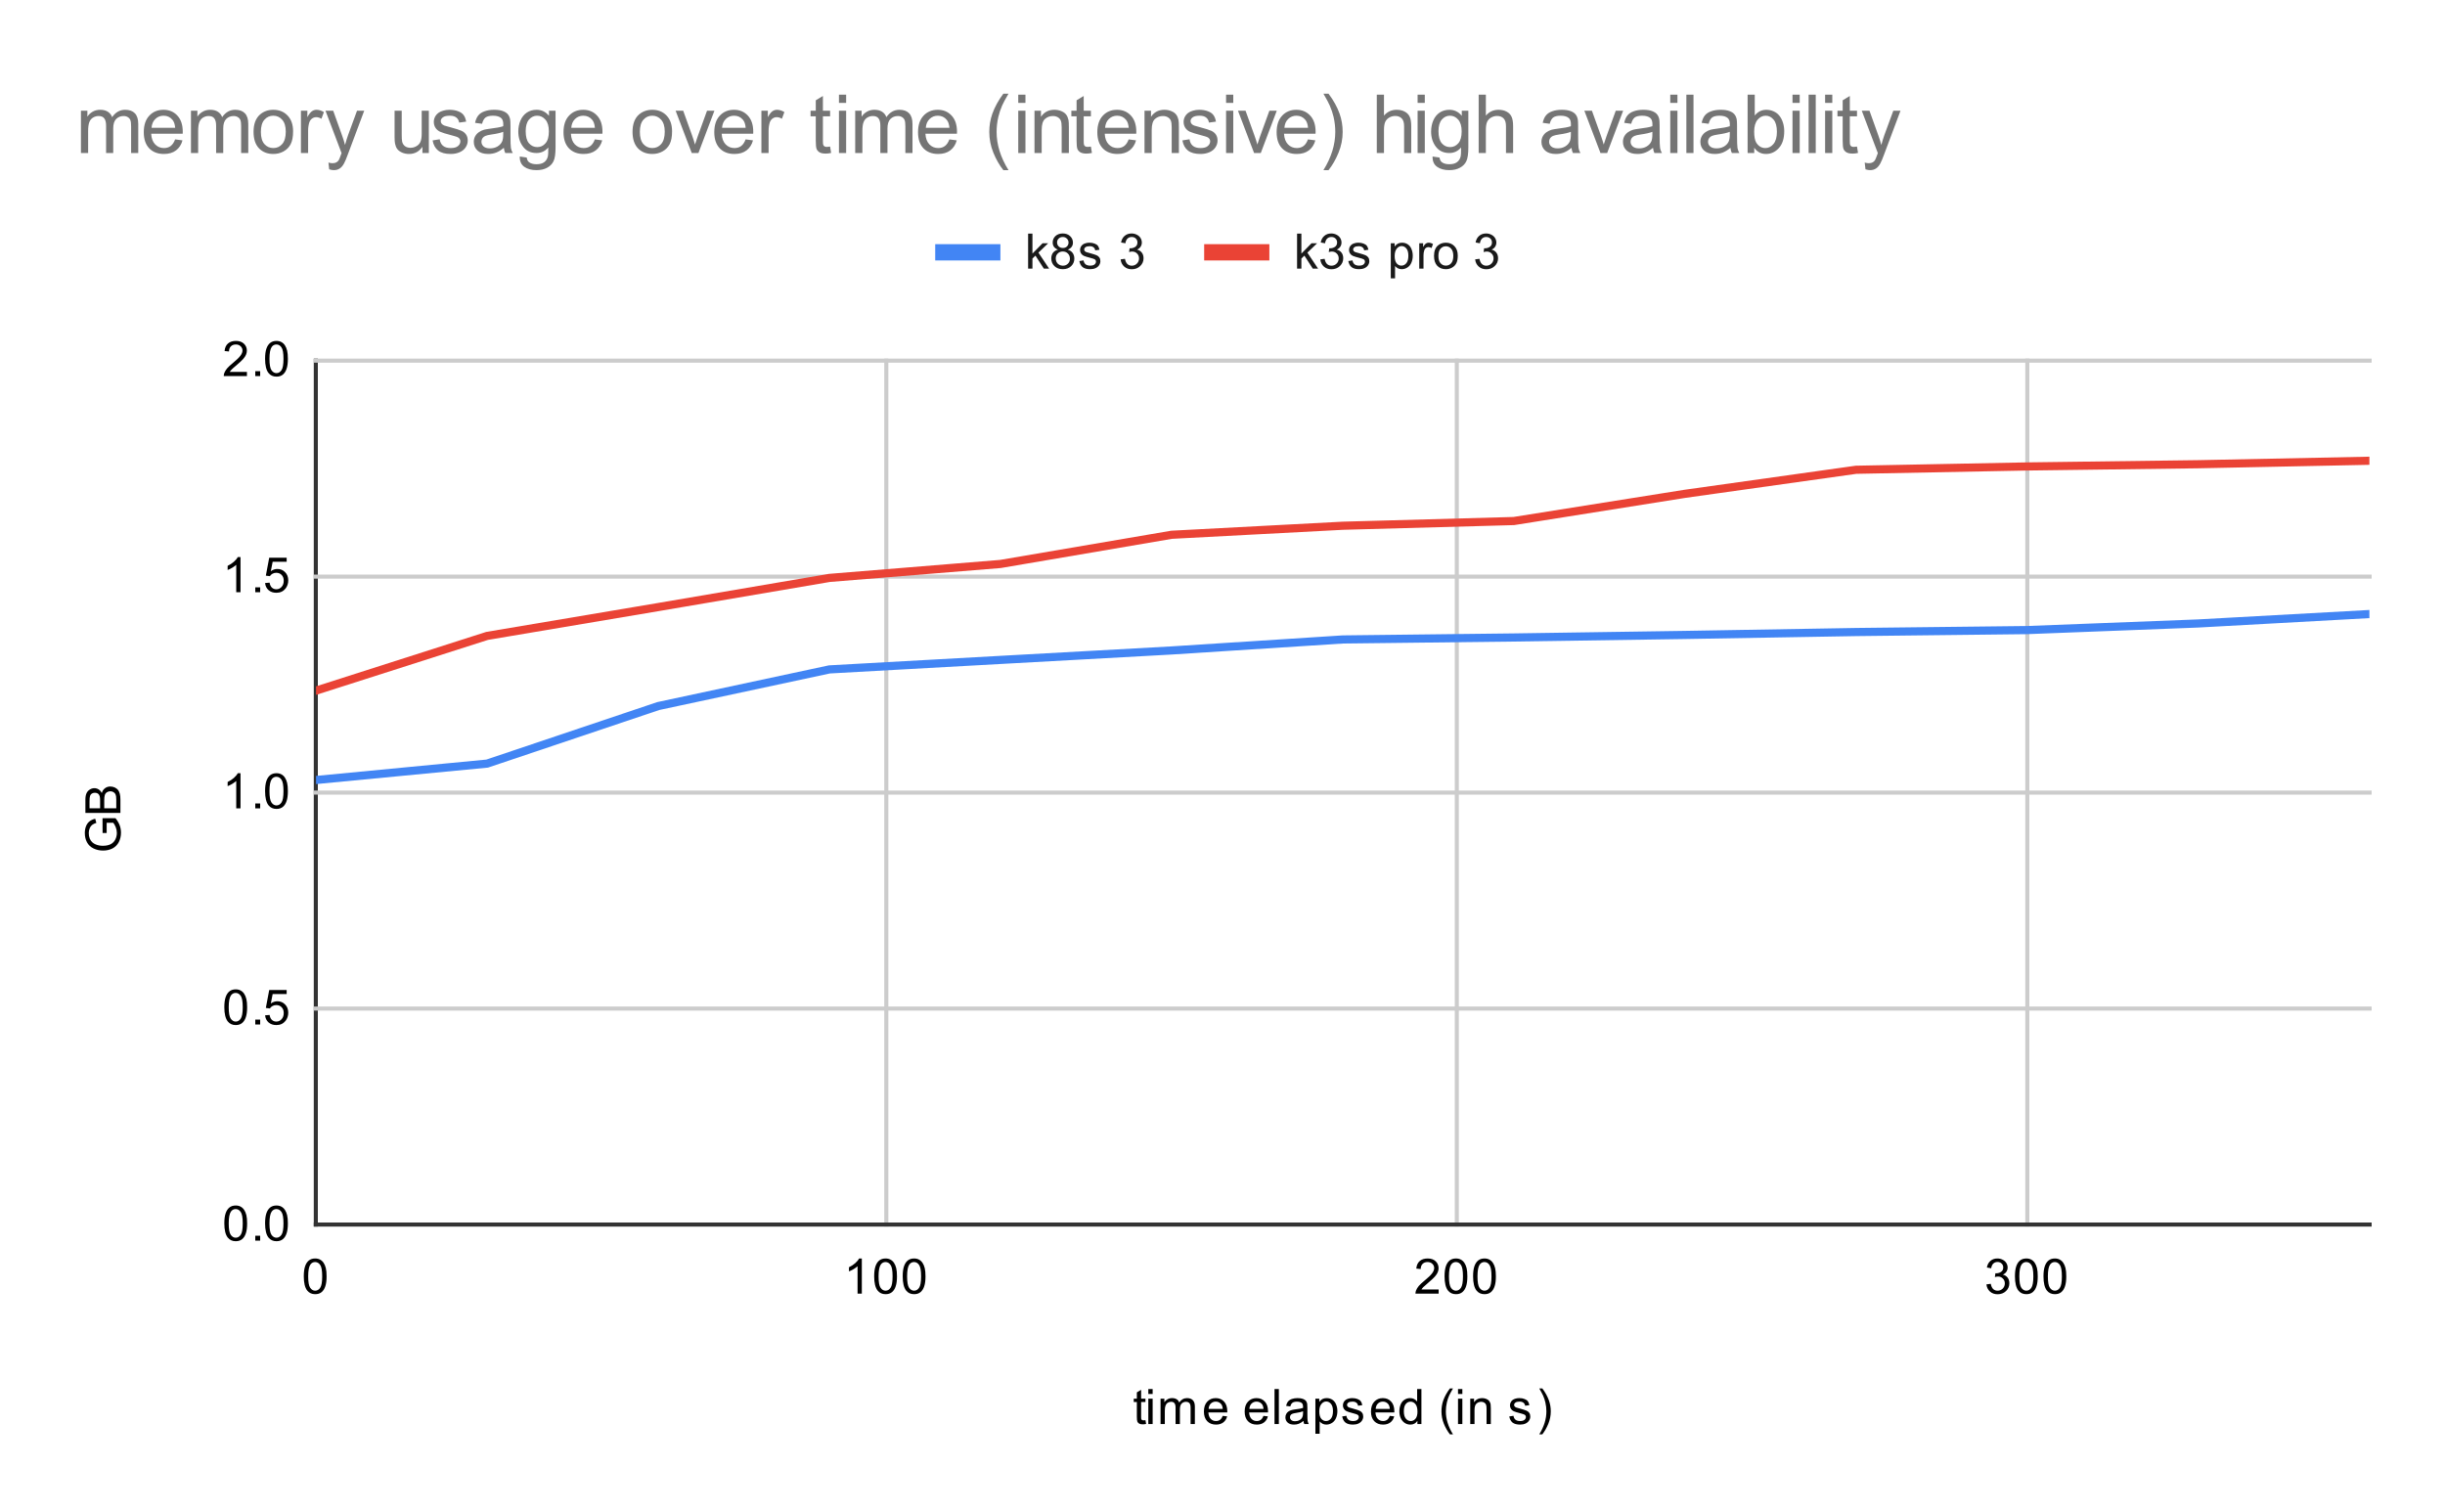 <svg version="1.1" viewBox="0.0 0.0 600.0 371.0" fill="none" stroke="none" stroke-linecap="square" stroke-miterlimit="10" width="600" height="371" xmlns:xlink="http://www.w3.org/1999/xlink" xmlns="http://www.w3.org/2000/svg"><path fill="#ffffff" d="M0 0L600.0 0L600.0 371.0L0 371.0L0 0Z" fill-rule="nonzero"/><path stroke="#333333" stroke-width="1.0" stroke-linecap="butt" d="M77.5 88.5L77.5 300.5" fill-rule="nonzero"/><path stroke="#cccccc" stroke-width="1.0" stroke-linecap="butt" d="M217.5 88.5L217.5 300.5" fill-rule="nonzero"/><path stroke="#cccccc" stroke-width="1.0" stroke-linecap="butt" d="M357.5 88.5L357.5 300.5" fill-rule="nonzero"/><path stroke="#cccccc" stroke-width="1.0" stroke-linecap="butt" d="M497.5 88.5L497.5 300.5" fill-rule="nonzero"/><path stroke="#333333" stroke-width="1.0" stroke-linecap="butt" d="M77.5 300.5L581.5 300.5" fill-rule="nonzero"/><path stroke="#cccccc" stroke-width="1.0" stroke-linecap="butt" d="M77.5 247.5L581.5 247.5" fill-rule="nonzero"/><path stroke="#cccccc" stroke-width="1.0" stroke-linecap="butt" d="M77.5 194.5L581.5 194.5" fill-rule="nonzero"/><path stroke="#cccccc" stroke-width="1.0" stroke-linecap="butt" d="M77.5 141.5L581.5 141.5" fill-rule="nonzero"/><path stroke="#cccccc" stroke-width="1.0" stroke-linecap="butt" d="M77.5 88.5L581.5 88.5" fill-rule="nonzero"/><clipPath id="id_0"><path d="M77.55 88.283L581.45 88.283L581.45 300.45L77.55 300.45L77.55 88.283Z" clip-rule="nonzero"/></clipPath><path stroke="#4285f4" stroke-width="2.0" stroke-linecap="butt" clip-path="url(#id_0)" d="M77.55 191.41L119.542 187.385L161.533 173.265L203.525 164.272L245.517 161.94L287.508 159.62L329.5 156.922L371.492 156.434L413.483 155.814L455.475 155.098L497.467 154.619L539.458 152.997L581.45 150.684" fill-rule="nonzero"/><path stroke="#ea4335" stroke-width="2.0" stroke-linecap="butt" clip-path="url(#id_0)" d="M77.55 169.479L119.542 156.047L161.533 148.972L203.525 141.819L245.517 138.395L287.508 131.232L329.5 129.016L371.492 127.859L413.483 121.182L455.475 115.28L497.467 114.466L539.458 113.919L581.45 113.064" fill-rule="nonzero"/><path fill="#000000" fill-opacity="0.0" clip-path="url(#id_0)" d="M80.55 191.41C80.55 193.066 79.207 194.41 77.55 194.41C75.893 194.41 74.55 193.066 74.55 191.41C74.55 189.753 75.893 188.41 77.55 188.41C79.207 188.41 80.55 189.753 80.55 191.41Z" fill-rule="nonzero"/><path fill="#000000" fill-opacity="0.0" clip-path="url(#id_0)" d="M122.542 187.385C122.542 189.042 121.199 190.385 119.542 190.385C117.885 190.385 116.542 189.042 116.542 187.385C116.542 185.728 117.885 184.385 119.542 184.385C121.199 184.385 122.542 185.728 122.542 187.385Z" fill-rule="nonzero"/><path fill="#000000" fill-opacity="0.0" clip-path="url(#id_0)" d="M164.533 173.265C164.533 174.922 163.19 176.265 161.533 176.265C159.876 176.265 158.533 174.922 158.533 173.265C158.533 171.608 159.876 170.265 161.533 170.265C163.19 170.265 164.533 171.608 164.533 173.265Z" fill-rule="nonzero"/><path fill="#000000" fill-opacity="0.0" clip-path="url(#id_0)" d="M206.525 164.272C206.525 165.929 205.182 167.272 203.525 167.272C201.868 167.272 200.525 165.929 200.525 164.272C200.525 162.615 201.868 161.272 203.525 161.272C205.182 161.272 206.525 162.615 206.525 164.272Z" fill-rule="nonzero"/><path fill="#000000" fill-opacity="0.0" clip-path="url(#id_0)" d="M248.517 161.94C248.517 163.597 247.174 164.94 245.517 164.94C243.86 164.94 242.517 163.597 242.517 161.94C242.517 160.283 243.86 158.94 245.517 158.94C247.174 158.94 248.517 160.283 248.517 161.94Z" fill-rule="nonzero"/><path fill="#000000" fill-opacity="0.0" clip-path="url(#id_0)" d="M290.508 159.62C290.508 161.277 289.165 162.62 287.508 162.62C285.851 162.62 284.508 161.277 284.508 159.62C284.508 157.963 285.851 156.62 287.508 156.62C289.165 156.62 290.508 157.963 290.508 159.62Z" fill-rule="nonzero"/><path fill="#000000" fill-opacity="0.0" clip-path="url(#id_0)" d="M332.5 156.922C332.5 158.579 331.157 159.922 329.5 159.922C327.843 159.922 326.5 158.579 326.5 156.922C326.5 155.265 327.843 153.922 329.5 153.922C331.157 153.922 332.5 155.265 332.5 156.922Z" fill-rule="nonzero"/><path fill="#000000" fill-opacity="0.0" clip-path="url(#id_0)" d="M374.492 156.434C374.492 158.091 373.149 159.434 371.492 159.434C369.835 159.434 368.492 158.091 368.492 156.434C368.492 154.778 369.835 153.434 371.492 153.434C373.149 153.434 374.492 154.778 374.492 156.434Z" fill-rule="nonzero"/><path fill="#000000" fill-opacity="0.0" clip-path="url(#id_0)" d="M416.483 155.814C416.483 157.471 415.14 158.814 413.483 158.814C411.826 158.814 410.483 157.471 410.483 155.814C410.483 154.157 411.826 152.814 413.483 152.814C415.14 152.814 416.483 154.157 416.483 155.814Z" fill-rule="nonzero"/><path fill="#000000" fill-opacity="0.0" clip-path="url(#id_0)" d="M458.475 155.098C458.475 156.755 457.132 158.098 455.475 158.098C453.818 158.098 452.475 156.755 452.475 155.098C452.475 153.441 453.818 152.098 455.475 152.098C457.132 152.098 458.475 153.441 458.475 155.098Z" fill-rule="nonzero"/><path fill="#000000" fill-opacity="0.0" clip-path="url(#id_0)" d="M500.467 154.619C500.467 156.275 499.124 157.619 497.467 157.619C495.81 157.619 494.467 156.275 494.467 154.619C494.467 152.962 495.81 151.619 497.467 151.619C499.124 151.619 500.467 152.962 500.467 154.619Z" fill-rule="nonzero"/><path fill="#000000" fill-opacity="0.0" clip-path="url(#id_0)" d="M542.458 152.997C542.458 154.654 541.115 155.997 539.458 155.997C537.801 155.997 536.458 154.654 536.458 152.997C536.458 151.341 537.801 149.997 539.458 149.997C541.115 149.997 542.458 151.341 542.458 152.997Z" fill-rule="nonzero"/><path fill="#000000" fill-opacity="0.0" clip-path="url(#id_0)" d="M584.45 150.684C584.45 152.34 583.107 153.684 581.45 153.684C579.793 153.684 578.45 152.34 578.45 150.684C578.45 149.027 579.793 147.684 581.45 147.684C583.107 147.684 584.45 149.027 584.45 150.684Z" fill-rule="nonzero"/><path fill="#000000" fill-opacity="0.0" clip-path="url(#id_0)" d="M80.55 169.479C80.55 171.136 79.207 172.479 77.55 172.479C75.893 172.479 74.55 171.136 74.55 169.479C74.55 167.822 75.893 166.479 77.55 166.479C79.207 166.479 80.55 167.822 80.55 169.479Z" fill-rule="nonzero"/><path fill="#000000" fill-opacity="0.0" clip-path="url(#id_0)" d="M122.542 156.047C122.542 157.704 121.199 159.047 119.542 159.047C117.885 159.047 116.542 157.704 116.542 156.047C116.542 154.39 117.885 153.047 119.542 153.047C121.199 153.047 122.542 154.39 122.542 156.047Z" fill-rule="nonzero"/><path fill="#000000" fill-opacity="0.0" clip-path="url(#id_0)" d="M164.533 148.972C164.533 150.629 163.19 151.972 161.533 151.972C159.876 151.972 158.533 150.629 158.533 148.972C158.533 147.315 159.876 145.972 161.533 145.972C163.19 145.972 164.533 147.315 164.533 148.972Z" fill-rule="nonzero"/><path fill="#000000" fill-opacity="0.0" clip-path="url(#id_0)" d="M206.525 141.819C206.525 143.476 205.182 144.819 203.525 144.819C201.868 144.819 200.525 143.476 200.525 141.819C200.525 140.162 201.868 138.819 203.525 138.819C205.182 138.819 206.525 140.162 206.525 141.819Z" fill-rule="nonzero"/><path fill="#000000" fill-opacity="0.0" clip-path="url(#id_0)" d="M248.517 138.395C248.517 140.051 247.174 141.395 245.517 141.395C243.86 141.395 242.517 140.051 242.517 138.395C242.517 136.738 243.86 135.395 245.517 135.395C247.174 135.395 248.517 136.738 248.517 138.395Z" fill-rule="nonzero"/><path fill="#000000" fill-opacity="0.0" clip-path="url(#id_0)" d="M290.508 131.232C290.508 132.889 289.165 134.232 287.508 134.232C285.851 134.232 284.508 132.889 284.508 131.232C284.508 129.576 285.851 128.232 287.508 128.232C289.165 128.232 290.508 129.576 290.508 131.232Z" fill-rule="nonzero"/><path fill="#000000" fill-opacity="0.0" clip-path="url(#id_0)" d="M332.5 129.016C332.5 130.673 331.157 132.016 329.5 132.016C327.843 132.016 326.5 130.673 326.5 129.016C326.5 127.36 327.843 126.016 329.5 126.016C331.157 126.016 332.5 127.36 332.5 129.016Z" fill-rule="nonzero"/><path fill="#000000" fill-opacity="0.0" clip-path="url(#id_0)" d="M374.492 127.859C374.492 129.516 373.149 130.859 371.492 130.859C369.835 130.859 368.492 129.516 368.492 127.859C368.492 126.202 369.835 124.859 371.492 124.859C373.149 124.859 374.492 126.202 374.492 127.859Z" fill-rule="nonzero"/><path fill="#000000" fill-opacity="0.0" clip-path="url(#id_0)" d="M416.483 121.182C416.483 122.838 415.14 124.182 413.483 124.182C411.826 124.182 410.483 122.838 410.483 121.182C410.483 119.525 411.826 118.182 413.483 118.182C415.14 118.182 416.483 119.525 416.483 121.182Z" fill-rule="nonzero"/><path fill="#000000" fill-opacity="0.0" clip-path="url(#id_0)" d="M458.475 115.28C458.475 116.937 457.132 118.28 455.475 118.28C453.818 118.28 452.475 116.937 452.475 115.28C452.475 113.624 453.818 112.28 455.475 112.28C457.132 112.28 458.475 113.624 458.475 115.28Z" fill-rule="nonzero"/><path fill="#000000" fill-opacity="0.0" clip-path="url(#id_0)" d="M500.467 114.466C500.467 116.123 499.124 117.466 497.467 117.466C495.81 117.466 494.467 116.123 494.467 114.466C494.467 112.809 495.81 111.466 497.467 111.466C499.124 111.466 500.467 112.809 500.467 114.466Z" fill-rule="nonzero"/><path fill="#000000" fill-opacity="0.0" clip-path="url(#id_0)" d="M542.458 113.919C542.458 115.576 541.115 116.919 539.458 116.919C537.801 116.919 536.458 115.576 536.458 113.919C536.458 112.262 537.801 110.919 539.458 110.919C541.115 110.919 542.458 112.262 542.458 113.919Z" fill-rule="nonzero"/><path fill="#000000" fill-opacity="0.0" clip-path="url(#id_0)" d="M584.45 113.064C584.45 114.72 583.107 116.064 581.45 116.064C579.793 116.064 578.45 114.72 578.45 113.064C578.45 111.407 579.793 110.064 581.45 110.064C583.107 110.064 584.45 111.407 584.45 113.064Z" fill-rule="nonzero"/><path fill="#000000" d="M281.094 348.512L281.25 349.434Q280.797 349.528 280.453 349.528Q279.875 349.528 279.562 349.356Q279.25 349.169 279.109 348.872Q278.984 348.575 278.984 347.622L278.984 344.044L278.219 344.044L278.219 343.231L278.984 343.231L278.984 341.684L280.031 341.059L280.031 343.231L281.094 343.231L281.094 344.044L280.031 344.044L280.031 347.684Q280.031 348.137 280.078 348.262Q280.141 348.387 280.266 348.466Q280.391 348.544 280.625 348.544Q280.812 348.544 281.094 348.512ZM281.797 342.075L281.797 340.856L282.859 340.856L282.859 342.075L281.797 342.075ZM281.797 349.45L281.797 343.231L282.859 343.231L282.859 349.45L281.797 349.45ZM284.797 349.45L284.797 343.231L285.734 343.231L285.734 344.106Q286.031 343.637 286.516 343.372Q287.0 343.091 287.625 343.091Q288.312 343.091 288.75 343.372Q289.203 343.653 289.375 344.169Q290.125 343.091 291.297 343.091Q292.234 343.091 292.719 343.606Q293.219 344.106 293.219 345.184L293.219 349.45L292.172 349.45L292.172 345.528Q292.172 344.903 292.062 344.622Q291.969 344.341 291.703 344.169Q291.438 343.997 291.062 343.997Q290.406 343.997 289.969 344.434Q289.547 344.872 289.547 345.841L289.547 349.45L288.484 349.45L288.484 345.403Q288.484 344.7 288.219 344.356Q287.969 343.997 287.391 343.997Q286.938 343.997 286.562 344.231Q286.188 344.466 286.016 344.919Q285.844 345.372 285.844 346.216L285.844 349.45L284.797 349.45ZM300.047 347.45L301.141 347.575Q300.891 348.528 300.188 349.059Q299.484 349.591 298.406 349.591Q297.047 349.591 296.234 348.747Q295.438 347.903 295.438 346.387Q295.438 344.825 296.25 343.966Q297.062 343.091 298.344 343.091Q299.594 343.091 300.375 343.934Q301.172 344.778 301.172 346.325Q301.172 346.419 301.172 346.606L296.531 346.606Q296.594 347.637 297.109 348.184Q297.625 348.716 298.406 348.716Q298.984 348.716 299.391 348.419Q299.812 348.106 300.047 347.45ZM296.594 345.747L300.062 345.747Q300.0 344.95 299.672 344.559Q299.156 343.95 298.359 343.95Q297.625 343.95 297.125 344.434Q296.641 344.919 296.594 345.747ZM310.047 347.45L311.141 347.575Q310.891 348.528 310.188 349.059Q309.484 349.591 308.406 349.591Q307.047 349.591 306.234 348.747Q305.438 347.903 305.438 346.387Q305.438 344.825 306.25 343.966Q307.062 343.091 308.344 343.091Q309.594 343.091 310.375 343.934Q311.172 344.778 311.172 346.325Q311.172 346.419 311.172 346.606L306.531 346.606Q306.594 347.637 307.109 348.184Q307.625 348.716 308.406 348.716Q308.984 348.716 309.391 348.419Q309.812 348.106 310.047 347.45ZM306.594 345.747L310.062 345.747Q310.0 344.95 309.672 344.559Q309.156 343.95 308.359 343.95Q307.625 343.95 307.125 344.434Q306.641 344.919 306.594 345.747ZM312.766 349.45L312.766 340.856L313.828 340.856L313.828 349.45L312.766 349.45ZM319.859 348.684Q319.266 349.184 318.719 349.387Q318.188 349.591 317.562 349.591Q316.531 349.591 315.984 349.091Q315.438 348.591 315.438 347.809Q315.438 347.356 315.641 346.981Q315.844 346.591 316.188 346.372Q316.531 346.137 316.953 346.028Q317.25 345.934 317.891 345.856Q319.156 345.716 319.766 345.497Q319.766 345.278 319.766 345.231Q319.766 344.575 319.469 344.309Q319.062 343.966 318.266 343.966Q317.531 343.966 317.172 344.231Q316.812 344.481 316.641 345.137L315.609 344.997Q315.75 344.341 316.078 343.934Q316.406 343.528 317.016 343.309Q317.625 343.091 318.422 343.091Q319.219 343.091 319.719 343.278Q320.219 343.466 320.453 343.747Q320.688 344.028 320.781 344.466Q320.828 344.731 320.828 345.434L320.828 346.841Q320.828 348.309 320.891 348.7Q320.969 349.091 321.172 349.45L320.062 349.45Q319.906 349.122 319.859 348.684ZM319.766 346.325Q319.188 346.559 318.047 346.731Q317.391 346.825 317.125 346.95Q316.859 347.059 316.703 347.278Q316.562 347.497 316.562 347.778Q316.562 348.2 316.875 348.481Q317.203 348.762 317.812 348.762Q318.422 348.762 318.891 348.497Q319.375 348.231 319.594 347.762Q319.766 347.403 319.766 346.716L319.766 346.325ZM322.797 351.841L322.797 343.231L323.75 343.231L323.75 344.028Q324.094 343.559 324.516 343.325Q324.953 343.091 325.562 343.091Q326.359 343.091 326.969 343.497Q327.578 343.903 327.875 344.653Q328.188 345.403 328.188 346.294Q328.188 347.247 327.844 348.012Q327.516 348.778 326.859 349.184Q326.203 349.591 325.484 349.591Q324.953 349.591 324.531 349.372Q324.109 349.137 323.844 348.809L323.844 351.841L322.797 351.841ZM323.75 346.372Q323.75 347.575 324.234 348.153Q324.719 348.716 325.406 348.716Q326.109 348.716 326.609 348.122Q327.109 347.528 327.109 346.278Q327.109 345.091 326.625 344.512Q326.141 343.919 325.453 343.919Q324.781 343.919 324.266 344.544Q323.75 345.169 323.75 346.372ZM329.375 347.591L330.406 347.434Q330.5 348.059 330.891 348.387Q331.297 348.716 332.031 348.716Q332.75 348.716 333.094 348.434Q333.453 348.137 333.453 347.731Q333.453 347.372 333.141 347.169Q332.922 347.028 332.062 346.809Q330.906 346.512 330.453 346.309Q330.016 346.091 329.781 345.716Q329.547 345.341 329.547 344.872Q329.547 344.466 329.734 344.106Q329.922 343.747 330.25 343.512Q330.5 343.341 330.922 343.216Q331.344 343.091 331.844 343.091Q332.562 343.091 333.109 343.309Q333.672 343.512 333.938 343.872Q334.203 344.231 334.297 344.825L333.266 344.966Q333.203 344.497 332.859 344.231Q332.531 343.95 331.906 343.95Q331.188 343.95 330.875 344.2Q330.562 344.434 330.562 344.762Q330.562 344.966 330.688 345.122Q330.828 345.294 331.094 345.403Q331.25 345.466 332.031 345.669Q333.156 345.981 333.594 346.169Q334.031 346.356 334.281 346.716Q334.531 347.075 334.531 347.622Q334.531 348.153 334.219 348.622Q333.922 349.075 333.344 349.341Q332.766 349.591 332.031 349.591Q330.812 349.591 330.172 349.091Q329.547 348.575 329.375 347.591ZM341.047 347.45L342.141 347.575Q341.891 348.528 341.188 349.059Q340.484 349.591 339.406 349.591Q338.047 349.591 337.234 348.747Q336.438 347.903 336.438 346.387Q336.438 344.825 337.25 343.966Q338.062 343.091 339.344 343.091Q340.594 343.091 341.375 343.934Q342.172 344.778 342.172 346.325Q342.172 346.419 342.172 346.606L337.531 346.606Q337.594 347.637 338.109 348.184Q338.625 348.716 339.406 348.716Q339.984 348.716 340.391 348.419Q340.812 348.106 341.047 347.45ZM337.594 345.747L341.062 345.747Q341.0 344.95 340.672 344.559Q340.156 343.95 339.359 343.95Q338.625 343.95 338.125 344.434Q337.641 344.919 337.594 345.747ZM347.828 349.45L347.828 348.669Q347.234 349.591 346.094 349.591Q345.344 349.591 344.719 349.184Q344.094 348.762 343.75 348.028Q343.406 347.294 343.406 346.341Q343.406 345.419 343.719 344.653Q344.031 343.887 344.656 343.497Q345.281 343.091 346.047 343.091Q346.609 343.091 347.047 343.325Q347.484 343.559 347.766 343.934L347.766 340.856L348.812 340.856L348.812 349.45L347.828 349.45ZM344.5 346.341Q344.5 347.544 345.0 348.137Q345.5 348.716 346.188 348.716Q346.875 348.716 347.359 348.153Q347.844 347.591 347.844 346.434Q347.844 345.153 347.344 344.559Q346.859 343.966 346.141 343.966Q345.438 343.966 344.969 344.544Q344.5 345.106 344.5 346.341ZM355.812 351.981Q354.938 350.872 354.328 349.403Q353.734 347.919 353.734 346.341Q353.734 344.95 354.172 343.669Q354.703 342.184 355.812 340.716L356.562 340.716Q355.859 341.934 355.625 342.45Q355.266 343.262 355.062 344.137Q354.812 345.231 354.812 346.341Q354.812 349.169 356.562 351.981L355.812 351.981ZM357.797 342.075L357.797 340.856L358.859 340.856L358.859 342.075L357.797 342.075ZM357.797 349.45L357.797 343.231L358.859 343.231L358.859 349.45L357.797 349.45ZM360.797 349.45L360.797 343.231L361.734 343.231L361.734 344.106Q362.422 343.091 363.719 343.091Q364.281 343.091 364.75 343.294Q365.234 343.497 365.469 343.825Q365.703 344.153 365.797 344.591Q365.844 344.887 365.844 345.622L365.844 349.45L364.797 349.45L364.797 345.669Q364.797 345.012 364.672 344.7Q364.547 344.387 364.234 344.2Q363.922 343.997 363.5 343.997Q362.828 343.997 362.328 344.434Q361.844 344.856 361.844 346.044L361.844 349.45L360.797 349.45ZM370.375 347.591L371.406 347.434Q371.5 348.059 371.891 348.387Q372.297 348.716 373.031 348.716Q373.75 348.716 374.094 348.434Q374.453 348.137 374.453 347.731Q374.453 347.372 374.141 347.169Q373.922 347.028 373.062 346.809Q371.906 346.512 371.453 346.309Q371.016 346.091 370.781 345.716Q370.547 345.341 370.547 344.872Q370.547 344.466 370.734 344.106Q370.922 343.747 371.25 343.512Q371.5 343.341 371.922 343.216Q372.344 343.091 372.844 343.091Q373.562 343.091 374.109 343.309Q374.672 343.512 374.938 343.872Q375.203 344.231 375.297 344.825L374.266 344.966Q374.203 344.497 373.859 344.231Q373.531 343.95 372.906 343.95Q372.188 343.95 371.875 344.2Q371.562 344.434 371.562 344.762Q371.562 344.966 371.688 345.122Q371.828 345.294 372.094 345.403Q372.25 345.466 373.031 345.669Q374.156 345.981 374.594 346.169Q375.031 346.356 375.281 346.716Q375.531 347.075 375.531 347.622Q375.531 348.153 375.219 348.622Q374.922 349.075 374.344 349.341Q373.766 349.591 373.031 349.591Q371.812 349.591 371.172 349.091Q370.547 348.575 370.375 347.591ZM378.484 351.981L377.734 351.981Q379.484 349.169 379.484 346.341Q379.484 345.247 379.234 344.153Q379.031 343.278 378.672 342.466Q378.438 341.95 377.734 340.716L378.484 340.716Q379.578 342.184 380.109 343.669Q380.562 344.95 380.562 346.341Q380.562 347.919 379.953 349.403Q379.344 350.872 378.484 351.981Z" fill-rule="nonzero"/><path fill="#000000" d="M26.175 204.414L25.175 204.414L25.159 200.789L28.347 200.789Q29.019 201.617 29.363 202.507Q29.691 203.398 29.691 204.335Q29.691 205.601 29.159 206.648Q28.613 207.679 27.597 208.21Q26.566 208.726 25.3 208.726Q24.034 208.726 22.956 208.21Q21.863 207.679 21.347 206.695Q20.816 205.71 20.816 204.429Q20.816 203.492 21.113 202.742Q21.409 201.992 21.956 201.57Q22.488 201.132 23.363 200.914L23.644 201.929Q22.988 202.132 22.613 202.429Q22.238 202.71 22.019 203.242Q21.784 203.773 21.784 204.414Q21.784 205.195 22.019 205.773Q22.253 206.335 22.644 206.695Q23.034 207.039 23.503 207.226Q24.3 207.554 25.222 207.554Q26.378 207.554 27.159 207.164Q27.925 206.757 28.3 206.007Q28.675 205.257 28.675 204.398Q28.675 203.664 28.394 202.96Q28.097 202.257 27.784 201.898L26.175 201.898L26.175 204.414ZM29.55 199.492L20.956 199.492L20.956 196.257Q20.956 195.273 21.222 194.679Q21.488 194.085 22.034 193.757Q22.566 193.414 23.159 193.414Q23.706 193.414 24.191 193.71Q24.675 194.007 24.972 194.617Q25.206 193.835 25.769 193.429Q26.316 193.007 27.066 193.007Q27.659 193.007 28.191 193.257Q28.706 193.507 28.988 193.882Q29.269 194.257 29.409 194.835Q29.55 195.398 29.55 196.21L29.55 199.492ZM24.566 198.351L24.566 196.492Q24.566 195.742 24.472 195.414Q24.347 194.976 24.05 194.757Q23.738 194.539 23.284 194.539Q22.863 194.539 22.534 194.742Q22.206 194.945 22.097 195.335Q21.972 195.71 21.972 196.632L21.972 198.351L24.566 198.351ZM28.534 198.351L28.534 196.21Q28.534 195.664 28.488 195.445Q28.425 195.039 28.269 194.789Q28.097 194.523 27.784 194.351Q27.472 194.179 27.066 194.179Q26.581 194.179 26.222 194.429Q25.863 194.664 25.722 195.101Q25.581 195.539 25.581 196.367L25.581 198.351L28.534 198.351Z" fill-rule="nonzero"/><path fill="#000000" d="M55.05 300.216Q55.05 298.684 55.362 297.762Q55.675 296.825 56.284 296.325Q56.909 295.825 57.847 295.825Q58.534 295.825 59.05 296.106Q59.581 296.387 59.925 296.919Q60.269 297.434 60.456 298.184Q60.644 298.934 60.644 300.216Q60.644 301.731 60.331 302.653Q60.034 303.575 59.409 304.091Q58.8 304.591 57.847 304.591Q56.612 304.591 55.894 303.7Q55.05 302.637 55.05 300.216ZM56.128 300.216Q56.128 302.325 56.628 303.028Q57.128 303.731 57.847 303.731Q58.581 303.731 59.066 303.028Q59.566 302.325 59.566 300.216Q59.566 298.091 59.066 297.403Q58.581 296.7 57.831 296.7Q57.112 296.7 56.675 297.309Q56.128 298.091 56.128 300.216ZM62.644 304.45L62.644 303.247L63.847 303.247L63.847 304.45L62.644 304.45ZM65.05 300.216Q65.05 298.684 65.362 297.762Q65.675 296.825 66.284 296.325Q66.909 295.825 67.847 295.825Q68.534 295.825 69.05 296.106Q69.581 296.387 69.925 296.919Q70.269 297.434 70.456 298.184Q70.644 298.934 70.644 300.216Q70.644 301.731 70.331 302.653Q70.034 303.575 69.409 304.091Q68.8 304.591 67.847 304.591Q66.612 304.591 65.894 303.7Q65.05 302.637 65.05 300.216ZM66.128 300.216Q66.128 302.325 66.628 303.028Q67.128 303.731 67.847 303.731Q68.581 303.731 69.066 303.028Q69.566 302.325 69.566 300.216Q69.566 298.091 69.066 297.403Q68.581 296.7 67.831 296.7Q67.112 296.7 66.675 297.309Q66.128 298.091 66.128 300.216Z" fill-rule="nonzero"/><path fill="#000000" d="M55.05 247.174Q55.05 245.643 55.362 244.721Q55.675 243.783 56.284 243.283Q56.909 242.783 57.847 242.783Q58.534 242.783 59.05 243.065Q59.581 243.346 59.925 243.877Q60.269 244.393 60.456 245.143Q60.644 245.893 60.644 247.174Q60.644 248.69 60.331 249.611Q60.034 250.533 59.409 251.049Q58.8 251.549 57.847 251.549Q56.612 251.549 55.894 250.658Q55.05 249.596 55.05 247.174ZM56.128 247.174Q56.128 249.283 56.628 249.986Q57.128 250.69 57.847 250.69Q58.581 250.69 59.066 249.986Q59.566 249.283 59.566 247.174Q59.566 245.049 59.066 244.361Q58.581 243.658 57.831 243.658Q57.112 243.658 56.675 244.268Q56.128 245.049 56.128 247.174ZM62.644 251.408L62.644 250.205L63.847 250.205L63.847 251.408L62.644 251.408ZM65.05 249.158L66.159 249.065Q66.284 249.877 66.722 250.283Q67.175 250.69 67.816 250.69Q68.566 250.69 69.097 250.111Q69.628 249.533 69.628 248.596Q69.628 247.69 69.112 247.174Q68.612 246.643 67.784 246.643Q67.284 246.643 66.862 246.877Q66.456 247.111 66.222 247.471L65.237 247.346L66.066 242.94L70.347 242.94L70.347 243.94L66.909 243.94L66.456 246.252Q67.222 245.705 68.066 245.705Q69.191 245.705 69.956 246.486Q70.737 247.268 70.737 248.502Q70.737 249.658 70.066 250.518Q69.237 251.549 67.816 251.549Q66.644 251.549 65.894 250.893Q65.159 250.236 65.05 249.158Z" fill-rule="nonzero"/><path fill="#000000" d="M59.019 198.367L57.972 198.367L57.972 191.648Q57.581 192.007 56.956 192.382Q56.347 192.742 55.862 192.914L55.862 191.898Q56.737 191.476 57.394 190.898Q58.066 190.304 58.347 189.742L59.019 189.742L59.019 198.367ZM62.644 198.367L62.644 197.164L63.847 197.164L63.847 198.367L62.644 198.367ZM65.05 194.132Q65.05 192.601 65.362 191.679Q65.675 190.742 66.284 190.242Q66.909 189.742 67.847 189.742Q68.534 189.742 69.05 190.023Q69.581 190.304 69.925 190.835Q70.269 191.351 70.456 192.101Q70.644 192.851 70.644 194.132Q70.644 195.648 70.331 196.57Q70.034 197.492 69.409 198.007Q68.8 198.507 67.847 198.507Q66.612 198.507 65.894 197.617Q65.05 196.554 65.05 194.132ZM66.128 194.132Q66.128 196.242 66.628 196.945Q67.128 197.648 67.847 197.648Q68.581 197.648 69.066 196.945Q69.566 196.242 69.566 194.132Q69.566 192.007 69.066 191.32Q68.581 190.617 67.831 190.617Q67.112 190.617 66.675 191.226Q66.128 192.007 66.128 194.132Z" fill-rule="nonzero"/><path fill="#000000" d="M59.019 145.325L57.972 145.325L57.972 138.606Q57.581 138.966 56.956 139.341Q56.347 139.7 55.862 139.872L55.862 138.856Q56.737 138.434 57.394 137.856Q58.066 137.262 58.347 136.7L59.019 136.7L59.019 145.325ZM62.644 145.325L62.644 144.122L63.847 144.122L63.847 145.325L62.644 145.325ZM65.05 143.075L66.159 142.981Q66.284 143.794 66.722 144.2Q67.175 144.606 67.816 144.606Q68.566 144.606 69.097 144.028Q69.628 143.45 69.628 142.512Q69.628 141.606 69.112 141.091Q68.612 140.559 67.784 140.559Q67.284 140.559 66.862 140.794Q66.456 141.028 66.222 141.387L65.237 141.262L66.066 136.856L70.347 136.856L70.347 137.856L66.909 137.856L66.456 140.169Q67.222 139.622 68.066 139.622Q69.191 139.622 69.956 140.403Q70.737 141.184 70.737 142.419Q70.737 143.575 70.066 144.434Q69.237 145.466 67.816 145.466Q66.644 145.466 65.894 144.809Q65.159 144.153 65.05 143.075Z" fill-rule="nonzero"/><path fill="#000000" d="M60.597 91.268L60.597 92.283L54.909 92.283Q54.909 91.908 55.034 91.549Q55.253 90.971 55.722 90.408Q56.206 89.846 57.112 89.111Q58.519 87.955 59.003 87.283Q59.503 86.611 59.503 86.018Q59.503 85.393 59.05 84.971Q58.597 84.533 57.878 84.533Q57.112 84.533 56.659 84.986Q56.206 85.44 56.191 86.252L55.112 86.143Q55.222 84.924 55.941 84.299Q56.675 83.658 57.909 83.658Q59.144 83.658 59.862 84.346Q60.581 85.033 60.581 86.049Q60.581 86.565 60.362 87.065Q60.159 87.549 59.659 88.111Q59.175 88.658 58.05 89.611Q57.097 90.408 56.816 90.705Q56.55 90.986 56.378 91.268L60.597 91.268ZM62.644 92.283L62.644 91.08L63.847 91.08L63.847 92.283L62.644 92.283ZM65.05 88.049Q65.05 86.518 65.362 85.596Q65.675 84.658 66.284 84.158Q66.909 83.658 67.847 83.658Q68.534 83.658 69.05 83.94Q69.581 84.221 69.925 84.752Q70.269 85.268 70.456 86.018Q70.644 86.768 70.644 88.049Q70.644 89.565 70.331 90.486Q70.034 91.408 69.409 91.924Q68.8 92.424 67.847 92.424Q66.612 92.424 65.894 91.533Q65.05 90.471 65.05 88.049ZM66.128 88.049Q66.128 90.158 66.628 90.861Q67.128 91.565 67.847 91.565Q68.581 91.565 69.066 90.861Q69.566 90.158 69.566 88.049Q69.566 85.924 69.066 85.236Q68.581 84.533 67.831 84.533Q67.112 84.533 66.675 85.143Q66.128 85.924 66.128 88.049Z" fill-rule="nonzero"/><path fill="#000000" d="M74.55 313.216Q74.55 311.684 74.862 310.762Q75.175 309.825 75.784 309.325Q76.409 308.825 77.347 308.825Q78.034 308.825 78.55 309.106Q79.081 309.387 79.425 309.919Q79.769 310.434 79.956 311.184Q80.144 311.934 80.144 313.216Q80.144 314.731 79.831 315.653Q79.534 316.575 78.909 317.091Q78.3 317.591 77.347 317.591Q76.112 317.591 75.394 316.7Q74.55 315.637 74.55 313.216ZM75.628 313.216Q75.628 315.325 76.128 316.028Q76.628 316.731 77.347 316.731Q78.081 316.731 78.566 316.028Q79.066 315.325 79.066 313.216Q79.066 311.091 78.566 310.403Q78.081 309.7 77.331 309.7Q76.612 309.7 76.175 310.309Q75.628 311.091 75.628 313.216Z" fill-rule="nonzero"/><path fill="#000000" d="M211.491 317.45L210.444 317.45L210.444 310.731Q210.053 311.091 209.428 311.466Q208.819 311.825 208.335 311.997L208.335 310.981Q209.21 310.559 209.866 309.981Q210.538 309.387 210.819 308.825L211.491 308.825L211.491 317.45ZM214.522 313.216Q214.522 311.684 214.835 310.762Q215.147 309.825 215.757 309.325Q216.382 308.825 217.319 308.825Q218.007 308.825 218.522 309.106Q219.053 309.387 219.397 309.919Q219.741 310.434 219.928 311.184Q220.116 311.934 220.116 313.216Q220.116 314.731 219.803 315.653Q219.507 316.575 218.882 317.091Q218.272 317.591 217.319 317.591Q216.085 317.591 215.366 316.7Q214.522 315.637 214.522 313.216ZM215.6 313.216Q215.6 315.325 216.1 316.028Q216.6 316.731 217.319 316.731Q218.053 316.731 218.538 316.028Q219.038 315.325 219.038 313.216Q219.038 311.091 218.538 310.403Q218.053 309.7 217.303 309.7Q216.585 309.7 216.147 310.309Q215.6 311.091 215.6 313.216ZM221.522 313.216Q221.522 311.684 221.835 310.762Q222.147 309.825 222.757 309.325Q223.382 308.825 224.319 308.825Q225.007 308.825 225.522 309.106Q226.053 309.387 226.397 309.919Q226.741 310.434 226.928 311.184Q227.116 311.934 227.116 313.216Q227.116 314.731 226.803 315.653Q226.507 316.575 225.882 317.091Q225.272 317.591 224.319 317.591Q223.085 317.591 222.366 316.7Q221.522 315.637 221.522 313.216ZM222.6 313.216Q222.6 315.325 223.1 316.028Q223.6 316.731 224.319 316.731Q225.053 316.731 225.538 316.028Q226.038 315.325 226.038 313.216Q226.038 311.091 225.538 310.403Q225.053 309.7 224.303 309.7Q223.585 309.7 223.147 310.309Q222.6 311.091 222.6 313.216Z" fill-rule="nonzero"/><path fill="#000000" d="M353.041 316.434L353.041 317.45L347.354 317.45Q347.354 317.075 347.479 316.716Q347.698 316.137 348.166 315.575Q348.651 315.012 349.557 314.278Q350.963 313.122 351.448 312.45Q351.948 311.778 351.948 311.184Q351.948 310.559 351.494 310.137Q351.041 309.7 350.323 309.7Q349.557 309.7 349.104 310.153Q348.651 310.606 348.635 311.419L347.557 311.309Q347.666 310.091 348.385 309.466Q349.119 308.825 350.354 308.825Q351.588 308.825 352.307 309.512Q353.026 310.2 353.026 311.216Q353.026 311.731 352.807 312.231Q352.604 312.716 352.104 313.278Q351.619 313.825 350.494 314.778Q349.541 315.575 349.26 315.872Q348.994 316.153 348.823 316.434L353.041 316.434ZM354.494 313.216Q354.494 311.684 354.807 310.762Q355.119 309.825 355.729 309.325Q356.354 308.825 357.291 308.825Q357.979 308.825 358.494 309.106Q359.026 309.387 359.369 309.919Q359.713 310.434 359.901 311.184Q360.088 311.934 360.088 313.216Q360.088 314.731 359.776 315.653Q359.479 316.575 358.854 317.091Q358.244 317.591 357.291 317.591Q356.057 317.591 355.338 316.7Q354.494 315.637 354.494 313.216ZM355.573 313.216Q355.573 315.325 356.073 316.028Q356.573 316.731 357.291 316.731Q358.026 316.731 358.51 316.028Q359.01 315.325 359.01 313.216Q359.01 311.091 358.51 310.403Q358.026 309.7 357.276 309.7Q356.557 309.7 356.119 310.309Q355.573 311.091 355.573 313.216ZM361.494 313.216Q361.494 311.684 361.807 310.762Q362.119 309.825 362.729 309.325Q363.354 308.825 364.291 308.825Q364.979 308.825 365.494 309.106Q366.026 309.387 366.369 309.919Q366.713 310.434 366.901 311.184Q367.088 311.934 367.088 313.216Q367.088 314.731 366.776 315.653Q366.479 316.575 365.854 317.091Q365.244 317.591 364.291 317.591Q363.057 317.591 362.338 316.7Q361.494 315.637 361.494 313.216ZM362.573 313.216Q362.573 315.325 363.073 316.028Q363.573 316.731 364.291 316.731Q365.026 316.731 365.51 316.028Q366.01 315.325 366.01 313.216Q366.01 311.091 365.51 310.403Q365.026 309.7 364.276 309.7Q363.557 309.7 363.119 310.309Q362.573 311.091 362.573 313.216Z" fill-rule="nonzero"/><path fill="#000000" d="M487.467 315.184L488.529 315.044Q488.701 315.934 489.139 316.341Q489.576 316.731 490.201 316.731Q490.951 316.731 491.467 316.216Q491.982 315.7 491.982 314.934Q491.982 314.216 491.498 313.747Q491.029 313.262 490.295 313.262Q489.998 313.262 489.545 313.387L489.67 312.45Q489.779 312.466 489.842 312.466Q490.514 312.466 491.045 312.122Q491.592 311.762 491.592 311.028Q491.592 310.45 491.201 310.075Q490.81 309.684 490.185 309.684Q489.576 309.684 489.154 310.075Q488.748 310.466 488.639 311.231L487.576 311.044Q487.764 309.997 488.451 309.419Q489.139 308.825 490.154 308.825Q490.857 308.825 491.451 309.137Q492.045 309.434 492.357 309.95Q492.67 310.466 492.67 311.059Q492.67 311.606 492.373 312.075Q492.076 312.528 491.498 312.794Q492.248 312.966 492.67 313.528Q493.092 314.075 493.092 314.919Q493.092 316.044 492.264 316.825Q491.451 317.606 490.201 317.606Q489.076 317.606 488.326 316.934Q487.576 316.247 487.467 315.184ZM494.467 313.216Q494.467 311.684 494.779 310.762Q495.092 309.825 495.701 309.325Q496.326 308.825 497.264 308.825Q497.951 308.825 498.467 309.106Q498.998 309.387 499.342 309.919Q499.685 310.434 499.873 311.184Q500.06 311.934 500.06 313.216Q500.06 314.731 499.748 315.653Q499.451 316.575 498.826 317.091Q498.217 317.591 497.264 317.591Q496.029 317.591 495.31 316.7Q494.467 315.637 494.467 313.216ZM495.545 313.216Q495.545 315.325 496.045 316.028Q496.545 316.731 497.264 316.731Q497.998 316.731 498.482 316.028Q498.982 315.325 498.982 313.216Q498.982 311.091 498.482 310.403Q497.998 309.7 497.248 309.7Q496.529 309.7 496.092 310.309Q495.545 311.091 495.545 313.216ZM501.467 313.216Q501.467 311.684 501.779 310.762Q502.092 309.825 502.701 309.325Q503.326 308.825 504.264 308.825Q504.951 308.825 505.467 309.106Q505.998 309.387 506.342 309.919Q506.685 310.434 506.873 311.184Q507.06 311.934 507.06 313.216Q507.06 314.731 506.748 315.653Q506.451 316.575 505.826 317.091Q505.217 317.591 504.264 317.591Q503.029 317.591 502.31 316.7Q501.467 315.637 501.467 313.216ZM502.545 313.216Q502.545 315.325 503.045 316.028Q503.545 316.731 504.264 316.731Q504.998 316.731 505.482 316.028Q505.982 315.325 505.982 313.216Q505.982 311.091 505.482 310.403Q504.998 309.7 504.248 309.7Q503.529 309.7 503.092 310.309Q502.545 311.091 502.545 313.216Z" fill-rule="nonzero"/><path stroke="#4285f4" stroke-width="4.0" stroke-linecap="butt" d="M231.5 61.917L243.5 61.917" fill-rule="nonzero"/><path fill="#1a1a1a" d="M252.297 65.917L252.297 57.323L253.359 57.323L253.359 62.229L255.844 59.698L257.219 59.698L254.828 61.995L257.453 65.917L256.156 65.917L254.094 62.729L253.359 63.448L253.359 65.917L252.297 65.917ZM259.625 61.26Q258.969 61.01 258.641 60.573Q258.328 60.12 258.328 59.51Q258.328 58.573 259.0 57.932Q259.688 57.292 260.797 57.292Q261.922 57.292 262.609 57.948Q263.297 58.604 263.297 59.542Q263.297 60.135 262.984 60.573Q262.672 61.01 262.031 61.26Q262.828 61.51 263.234 62.089Q263.641 62.667 263.641 63.464Q263.641 64.557 262.859 65.307Q262.094 66.057 260.812 66.057Q259.547 66.057 258.766 65.307Q257.984 64.557 257.984 63.432Q257.984 62.589 258.406 62.026Q258.844 61.464 259.625 61.26ZM259.406 59.464Q259.406 60.073 259.797 60.464Q260.203 60.854 260.828 60.854Q261.438 60.854 261.828 60.479Q262.219 60.089 262.219 59.526Q262.219 58.948 261.812 58.557Q261.406 58.151 260.812 58.151Q260.203 58.151 259.797 58.542Q259.406 58.932 259.406 59.464ZM259.078 63.432Q259.078 63.885 259.281 64.307Q259.5 64.729 259.922 64.964Q260.344 65.198 260.828 65.198Q261.578 65.198 262.062 64.714Q262.562 64.229 262.562 63.479Q262.562 62.714 262.062 62.214Q261.562 61.714 260.797 61.714Q260.047 61.714 259.562 62.214Q259.078 62.698 259.078 63.432ZM264.875 64.057L265.906 63.901Q266.0 64.526 266.391 64.854Q266.797 65.182 267.531 65.182Q268.25 65.182 268.594 64.901Q268.953 64.604 268.953 64.198Q268.953 63.839 268.641 63.635Q268.422 63.495 267.562 63.276Q266.406 62.979 265.953 62.776Q265.516 62.557 265.281 62.182Q265.047 61.807 265.047 61.339Q265.047 60.932 265.234 60.573Q265.422 60.214 265.75 59.979Q266.0 59.807 266.422 59.682Q266.844 59.557 267.344 59.557Q268.062 59.557 268.609 59.776Q269.172 59.979 269.438 60.339Q269.703 60.698 269.797 61.292L268.766 61.432Q268.703 60.964 268.359 60.698Q268.031 60.417 267.406 60.417Q266.688 60.417 266.375 60.667Q266.062 60.901 266.062 61.229Q266.062 61.432 266.188 61.589Q266.328 61.76 266.594 61.87Q266.75 61.932 267.531 62.135Q268.656 62.448 269.094 62.635Q269.531 62.823 269.781 63.182Q270.031 63.542 270.031 64.089Q270.031 64.62 269.719 65.089Q269.422 65.542 268.844 65.807Q268.266 66.057 267.531 66.057Q266.312 66.057 265.672 65.557Q265.047 65.042 264.875 64.057ZM275.0 63.651L276.062 63.51Q276.234 64.401 276.672 64.807Q277.109 65.198 277.734 65.198Q278.484 65.198 279.0 64.682Q279.516 64.167 279.516 63.401Q279.516 62.682 279.031 62.214Q278.562 61.729 277.828 61.729Q277.531 61.729 277.078 61.854L277.203 60.917Q277.312 60.932 277.375 60.932Q278.047 60.932 278.578 60.589Q279.125 60.229 279.125 59.495Q279.125 58.917 278.734 58.542Q278.344 58.151 277.719 58.151Q277.109 58.151 276.688 58.542Q276.281 58.932 276.172 59.698L275.109 59.51Q275.297 58.464 275.984 57.885Q276.672 57.292 277.688 57.292Q278.391 57.292 278.984 57.604Q279.578 57.901 279.891 58.417Q280.203 58.932 280.203 59.526Q280.203 60.073 279.906 60.542Q279.609 60.995 279.031 61.26Q279.781 61.432 280.203 61.995Q280.625 62.542 280.625 63.385Q280.625 64.51 279.797 65.292Q278.984 66.073 277.734 66.073Q276.609 66.073 275.859 65.401Q275.109 64.714 275.0 63.651Z" fill-rule="nonzero"/><path stroke="#ea4335" stroke-width="4.0" stroke-linecap="butt" d="M297.5 61.917L309.5 61.917" fill-rule="nonzero"/><path fill="#1a1a1a" d="M318.297 65.917L318.297 57.323L319.359 57.323L319.359 62.229L321.844 59.698L323.219 59.698L320.828 61.995L323.453 65.917L322.156 65.917L320.094 62.729L319.359 63.448L319.359 65.917L318.297 65.917ZM324.0 63.651L325.062 63.51Q325.234 64.401 325.672 64.807Q326.109 65.198 326.734 65.198Q327.484 65.198 328.0 64.682Q328.516 64.167 328.516 63.401Q328.516 62.682 328.031 62.214Q327.562 61.729 326.828 61.729Q326.531 61.729 326.078 61.854L326.203 60.917Q326.312 60.932 326.375 60.932Q327.047 60.932 327.578 60.589Q328.125 60.229 328.125 59.495Q328.125 58.917 327.734 58.542Q327.344 58.151 326.719 58.151Q326.109 58.151 325.688 58.542Q325.281 58.932 325.172 59.698L324.109 59.51Q324.297 58.464 324.984 57.885Q325.672 57.292 326.688 57.292Q327.391 57.292 327.984 57.604Q328.578 57.901 328.891 58.417Q329.203 58.932 329.203 59.526Q329.203 60.073 328.906 60.542Q328.609 60.995 328.031 61.26Q328.781 61.432 329.203 61.995Q329.625 62.542 329.625 63.385Q329.625 64.51 328.797 65.292Q327.984 66.073 326.734 66.073Q325.609 66.073 324.859 65.401Q324.109 64.714 324.0 63.651ZM330.875 64.057L331.906 63.901Q332.0 64.526 332.391 64.854Q332.797 65.182 333.531 65.182Q334.25 65.182 334.594 64.901Q334.953 64.604 334.953 64.198Q334.953 63.839 334.641 63.635Q334.422 63.495 333.562 63.276Q332.406 62.979 331.953 62.776Q331.516 62.557 331.281 62.182Q331.047 61.807 331.047 61.339Q331.047 60.932 331.234 60.573Q331.422 60.214 331.75 59.979Q332.0 59.807 332.422 59.682Q332.844 59.557 333.344 59.557Q334.062 59.557 334.609 59.776Q335.172 59.979 335.438 60.339Q335.703 60.698 335.797 61.292L334.766 61.432Q334.703 60.964 334.359 60.698Q334.031 60.417 333.406 60.417Q332.688 60.417 332.375 60.667Q332.062 60.901 332.062 61.229Q332.062 61.432 332.188 61.589Q332.328 61.76 332.594 61.87Q332.75 61.932 333.531 62.135Q334.656 62.448 335.094 62.635Q335.531 62.823 335.781 63.182Q336.031 63.542 336.031 64.089Q336.031 64.62 335.719 65.089Q335.422 65.542 334.844 65.807Q334.266 66.057 333.531 66.057Q332.312 66.057 331.672 65.557Q331.047 65.042 330.875 64.057ZM341.297 68.307L341.297 59.698L342.25 59.698L342.25 60.495Q342.594 60.026 343.016 59.792Q343.453 59.557 344.062 59.557Q344.859 59.557 345.469 59.964Q346.078 60.37 346.375 61.12Q346.688 61.87 346.688 62.76Q346.688 63.714 346.344 64.479Q346.016 65.245 345.359 65.651Q344.703 66.057 343.984 66.057Q343.453 66.057 343.031 65.839Q342.609 65.604 342.344 65.276L342.344 68.307L341.297 68.307ZM342.25 62.839Q342.25 64.042 342.734 64.62Q343.219 65.182 343.906 65.182Q344.609 65.182 345.109 64.589Q345.609 63.995 345.609 62.745Q345.609 61.557 345.125 60.979Q344.641 60.385 343.953 60.385Q343.281 60.385 342.766 61.01Q342.25 61.635 342.25 62.839ZM348.281 65.917L348.281 59.698L349.234 59.698L349.234 60.635Q349.594 59.979 349.891 59.776Q350.203 59.557 350.578 59.557Q351.109 59.557 351.656 59.885L351.297 60.87Q350.906 60.635 350.531 60.635Q350.172 60.635 349.891 60.854Q349.625 61.057 349.516 61.432Q349.328 61.995 349.328 62.651L349.328 65.917L348.281 65.917ZM351.906 62.807Q351.906 61.073 352.859 60.245Q353.656 59.557 354.812 59.557Q356.094 59.557 356.906 60.401Q357.734 61.229 357.734 62.714Q357.734 63.917 357.375 64.604Q357.016 65.292 356.312 65.682Q355.625 66.057 354.812 66.057Q353.516 66.057 352.703 65.229Q351.906 64.385 351.906 62.807ZM352.984 62.807Q352.984 63.995 353.5 64.589Q354.031 65.182 354.812 65.182Q355.609 65.182 356.125 64.589Q356.641 63.995 356.641 62.776Q356.641 61.62 356.109 61.026Q355.594 60.432 354.812 60.432Q354.031 60.432 353.5 61.026Q352.984 61.604 352.984 62.807ZM362.0 63.651L363.062 63.51Q363.234 64.401 363.672 64.807Q364.109 65.198 364.734 65.198Q365.484 65.198 366.0 64.682Q366.516 64.167 366.516 63.401Q366.516 62.682 366.031 62.214Q365.562 61.729 364.828 61.729Q364.531 61.729 364.078 61.854L364.203 60.917Q364.312 60.932 364.375 60.932Q365.047 60.932 365.578 60.589Q366.125 60.229 366.125 59.495Q366.125 58.917 365.734 58.542Q365.344 58.151 364.719 58.151Q364.109 58.151 363.688 58.542Q363.281 58.932 363.172 59.698L362.109 59.51Q362.297 58.464 362.984 57.885Q363.672 57.292 364.688 57.292Q365.391 57.292 365.984 57.604Q366.578 57.901 366.891 58.417Q367.203 58.932 367.203 59.526Q367.203 60.073 366.906 60.542Q366.609 60.995 366.031 61.26Q366.781 61.432 367.203 61.995Q367.625 62.542 367.625 63.385Q367.625 64.51 366.797 65.292Q365.984 66.073 364.734 66.073Q363.609 66.073 362.859 65.401Q362.109 64.714 362.0 63.651Z" fill-rule="nonzero"/><path fill="#757575" d="M19.863 37.55L19.863 27.175L21.441 27.175L21.441 28.628Q21.925 27.878 22.738 27.409Q23.55 26.941 24.581 26.941Q25.738 26.941 26.472 27.425Q27.206 27.894 27.519 28.753Q28.753 26.941 30.722 26.941Q32.269 26.941 33.097 27.8Q33.925 28.659 33.925 30.425L33.925 37.55L32.175 37.55L32.175 31.019Q32.175 29.956 32.003 29.503Q31.831 29.034 31.378 28.753Q30.941 28.472 30.331 28.472Q29.238 28.472 28.503 29.206Q27.784 29.925 27.784 31.519L27.784 37.55L26.034 37.55L26.034 30.816Q26.034 29.644 25.597 29.066Q25.175 28.472 24.191 28.472Q23.456 28.472 22.816 28.863Q22.191 29.253 21.909 30.003Q21.628 30.753 21.628 32.175L21.628 37.55L19.863 37.55ZM42.972 34.206L44.784 34.441Q44.362 36.019 43.191 36.909Q42.034 37.784 40.222 37.784Q37.956 37.784 36.612 36.394Q35.284 34.987 35.284 32.456Q35.284 29.831 36.628 28.394Q37.972 26.941 40.128 26.941Q42.206 26.941 43.519 28.363Q44.847 29.769 44.847 32.347Q44.847 32.503 44.831 32.816L37.097 32.816Q37.191 34.519 38.066 35.425Q38.941 36.331 40.237 36.331Q41.206 36.331 41.878 35.831Q42.566 35.316 42.972 34.206ZM37.191 31.363L42.987 31.363Q42.878 30.066 42.331 29.409Q41.487 28.394 40.144 28.394Q38.941 28.394 38.112 29.206Q37.284 30.003 37.191 31.363ZM46.862 37.55L46.862 27.175L48.441 27.175L48.441 28.628Q48.925 27.878 49.737 27.409Q50.55 26.941 51.581 26.941Q52.737 26.941 53.472 27.425Q54.206 27.894 54.519 28.753Q55.753 26.941 57.722 26.941Q59.269 26.941 60.097 27.8Q60.925 28.659 60.925 30.425L60.925 37.55L59.175 37.55L59.175 31.019Q59.175 29.956 59.003 29.503Q58.831 29.034 58.378 28.753Q57.941 28.472 57.331 28.472Q56.237 28.472 55.503 29.206Q54.784 29.925 54.784 31.519L54.784 37.55L53.034 37.55L53.034 30.816Q53.034 29.644 52.597 29.066Q52.175 28.472 51.191 28.472Q50.456 28.472 49.816 28.863Q49.191 29.253 48.909 30.003Q48.628 30.753 48.628 32.175L48.628 37.55L46.862 37.55ZM62.222 32.362Q62.222 29.488 63.816 28.097Q65.159 26.941 67.081 26.941Q69.222 26.941 70.566 28.347Q71.925 29.753 71.925 32.222Q71.925 34.222 71.331 35.378Q70.737 36.519 69.581 37.159Q68.441 37.784 67.081 37.784Q64.894 37.784 63.55 36.394Q62.222 34.987 62.222 32.362ZM64.019 32.362Q64.019 34.362 64.878 35.347Q65.753 36.331 67.081 36.331Q68.394 36.331 69.253 35.347Q70.128 34.347 70.128 32.3Q70.128 30.378 69.253 29.394Q68.378 28.394 67.081 28.394Q65.753 28.394 64.878 29.394Q64.019 30.378 64.019 32.362ZM73.847 37.55L73.847 27.175L75.425 27.175L75.425 28.753Q76.034 27.644 76.55 27.3Q77.066 26.941 77.675 26.941Q78.566 26.941 79.487 27.503L78.878 29.144Q78.237 28.753 77.597 28.753Q77.019 28.753 76.55 29.113Q76.097 29.456 75.894 30.066Q75.612 31.003 75.612 32.112L75.612 37.55L73.847 37.55ZM80.784 41.55L80.597 39.894Q81.175 40.05 81.597 40.05Q82.191 40.05 82.534 39.847Q82.894 39.659 83.112 39.316Q83.284 39.05 83.659 38.003Q83.706 37.847 83.816 37.566L79.878 27.175L81.769 27.175L83.925 33.191Q84.347 34.331 84.675 35.581Q84.987 34.378 85.394 33.222L87.612 27.175L89.378 27.175L85.425 37.722Q84.8 39.441 84.441 40.081Q83.972 40.956 83.362 41.347Q82.769 41.753 81.925 41.753Q81.409 41.753 80.784 41.55ZM103.659 37.55L103.659 36.019Q102.456 37.784 100.378 37.784Q99.456 37.784 98.659 37.441Q97.862 37.081 97.472 36.55Q97.097 36.019 96.941 35.237Q96.831 34.722 96.831 33.597L96.831 27.175L98.581 27.175L98.581 32.925Q98.581 34.3 98.691 34.784Q98.862 35.472 99.394 35.878Q99.941 36.269 100.722 36.269Q101.519 36.269 102.206 35.862Q102.909 35.456 103.191 34.769Q103.487 34.066 103.487 32.737L103.487 27.175L105.237 27.175L105.237 37.55L103.659 37.55ZM106.159 34.456L107.909 34.175Q108.05 35.222 108.722 35.784Q109.394 36.331 110.597 36.331Q111.8 36.331 112.378 35.847Q112.972 35.347 112.972 34.691Q112.972 34.097 112.456 33.753Q112.097 33.519 110.659 33.159Q108.722 32.659 107.972 32.316Q107.237 31.956 106.847 31.331Q106.456 30.691 106.456 29.925Q106.456 29.238 106.769 28.644Q107.097 28.05 107.644 27.659Q108.05 27.363 108.753 27.159Q109.472 26.941 110.284 26.941Q111.503 26.941 112.425 27.3Q113.347 27.644 113.784 28.253Q114.222 28.847 114.394 29.847L112.675 30.081Q112.55 29.284 111.987 28.847Q111.425 28.394 110.409 28.394Q109.191 28.394 108.675 28.8Q108.159 29.191 108.159 29.722Q108.159 30.066 108.378 30.347Q108.581 30.628 109.05 30.816Q109.316 30.909 110.597 31.253Q112.472 31.753 113.206 32.081Q113.941 32.394 114.362 33.003Q114.784 33.597 114.784 34.503Q114.784 35.378 114.269 36.159Q113.753 36.941 112.784 37.362Q111.816 37.784 110.597 37.784Q108.581 37.784 107.519 36.941Q106.456 36.097 106.159 34.456ZM123.644 36.269Q122.659 37.097 121.753 37.441Q120.847 37.784 119.816 37.784Q118.112 37.784 117.191 36.956Q116.269 36.112 116.269 34.816Q116.269 34.05 116.612 33.425Q116.972 32.8 117.534 32.425Q118.097 32.034 118.8 31.831Q119.316 31.706 120.362 31.566Q122.487 31.316 123.487 30.972Q123.503 30.613 123.503 30.503Q123.503 29.441 123.003 28.988Q122.331 28.394 121.003 28.394Q119.753 28.394 119.159 28.831Q118.581 29.269 118.3 30.378L116.581 30.144Q116.816 29.034 117.347 28.363Q117.878 27.675 118.894 27.316Q119.909 26.941 121.253 26.941Q122.581 26.941 123.409 27.253Q124.237 27.566 124.628 28.05Q125.019 28.519 125.175 29.238Q125.269 29.691 125.269 30.863L125.269 33.206Q125.269 35.659 125.378 36.316Q125.487 36.956 125.831 37.55L123.987 37.55Q123.722 37.003 123.644 36.269ZM123.487 32.347Q122.534 32.737 120.612 33.003Q119.534 33.159 119.081 33.362Q118.644 33.55 118.394 33.925Q118.144 34.3 118.144 34.769Q118.144 35.472 118.675 35.941Q119.206 36.409 120.237 36.409Q121.253 36.409 122.034 35.972Q122.831 35.519 123.206 34.753Q123.487 34.144 123.487 32.987L123.487 32.347ZM127.55 38.409L129.253 38.659Q129.363 39.456 129.847 39.816Q130.503 40.3 131.644 40.3Q132.863 40.3 133.519 39.816Q134.191 39.331 134.425 38.456Q134.566 37.909 134.55 36.191Q133.394 37.55 131.675 37.55Q129.534 37.55 128.363 36.003Q127.191 34.456 127.191 32.3Q127.191 30.816 127.722 29.566Q128.269 28.316 129.284 27.628Q130.316 26.941 131.691 26.941Q133.519 26.941 134.722 28.425L134.722 27.175L136.331 27.175L136.331 36.144Q136.331 38.566 135.831 39.566Q135.347 40.581 134.269 41.159Q133.206 41.753 131.644 41.753Q129.8 41.753 128.644 40.925Q127.503 40.097 127.55 38.409ZM129.003 32.175Q129.003 34.222 129.816 35.159Q130.628 36.097 131.847 36.097Q133.05 36.097 133.863 35.159Q134.691 34.222 134.691 32.237Q134.691 30.331 133.847 29.363Q133.003 28.394 131.816 28.394Q130.644 28.394 129.816 29.347Q129.003 30.3 129.003 32.175ZM145.972 34.206L147.784 34.441Q147.363 36.019 146.191 36.909Q145.034 37.784 143.222 37.784Q140.956 37.784 139.613 36.394Q138.284 34.987 138.284 32.456Q138.284 29.831 139.628 28.394Q140.972 26.941 143.128 26.941Q145.206 26.941 146.519 28.363Q147.847 29.769 147.847 32.347Q147.847 32.503 147.831 32.816L140.097 32.816Q140.191 34.519 141.066 35.425Q141.941 36.331 143.238 36.331Q144.206 36.331 144.878 35.831Q145.566 35.316 145.972 34.206ZM140.191 31.363L145.988 31.363Q145.878 30.066 145.331 29.409Q144.488 28.394 143.144 28.394Q141.941 28.394 141.113 29.206Q140.284 30.003 140.191 31.363ZM155.222 32.362Q155.222 29.488 156.816 28.097Q158.159 26.941 160.081 26.941Q162.222 26.941 163.566 28.347Q164.925 29.753 164.925 32.222Q164.925 34.222 164.331 35.378Q163.738 36.519 162.581 37.159Q161.441 37.784 160.081 37.784Q157.894 37.784 156.55 36.394Q155.222 34.987 155.222 32.362ZM157.019 32.362Q157.019 34.362 157.878 35.347Q158.753 36.331 160.081 36.331Q161.394 36.331 162.253 35.347Q163.128 34.347 163.128 32.3Q163.128 30.378 162.253 29.394Q161.378 28.394 160.081 28.394Q158.753 28.394 157.878 29.394Q157.019 30.378 157.019 32.362ZM169.753 37.55L165.8 27.175L167.659 27.175L169.894 33.394Q170.253 34.394 170.55 35.472Q170.784 34.659 171.206 33.503L173.503 27.175L175.316 27.175L171.394 37.55L169.753 37.55ZM182.972 34.206L184.784 34.441Q184.363 36.019 183.191 36.909Q182.034 37.784 180.222 37.784Q177.956 37.784 176.613 36.394Q175.284 34.987 175.284 32.456Q175.284 29.831 176.628 28.394Q177.972 26.941 180.128 26.941Q182.206 26.941 183.519 28.363Q184.847 29.769 184.847 32.347Q184.847 32.503 184.831 32.816L177.097 32.816Q177.191 34.519 178.066 35.425Q178.941 36.331 180.238 36.331Q181.206 36.331 181.878 35.831Q182.566 35.316 182.972 34.206ZM177.191 31.363L182.988 31.363Q182.878 30.066 182.331 29.409Q181.488 28.394 180.144 28.394Q178.941 28.394 178.113 29.206Q177.284 30.003 177.191 31.363ZM186.847 37.55L186.847 27.175L188.425 27.175L188.425 28.753Q189.034 27.644 189.55 27.3Q190.066 26.941 190.675 26.941Q191.566 26.941 192.488 27.503L191.878 29.144Q191.238 28.753 190.597 28.753Q190.019 28.753 189.55 29.113Q189.097 29.456 188.894 30.066Q188.613 31.003 188.613 32.112L188.613 37.55L186.847 37.55ZM203.706 35.972L203.956 37.534Q203.222 37.691 202.628 37.691Q201.675 37.691 201.144 37.394Q200.628 37.081 200.409 36.597Q200.191 36.097 200.191 34.519L200.191 28.55L198.909 28.55L198.909 27.175L200.191 27.175L200.191 24.613L201.941 23.55L201.941 27.175L203.706 27.175L203.706 28.55L201.941 28.55L201.941 34.612Q201.941 35.362 202.034 35.581Q202.128 35.784 202.331 35.925Q202.55 36.05 202.941 36.05Q203.222 36.05 203.706 35.972ZM205.878 25.253L205.878 23.238L207.644 23.238L207.644 25.253L205.878 25.253ZM205.878 37.55L205.878 27.175L207.644 27.175L207.644 37.55L205.878 37.55ZM209.863 37.55L209.863 27.175L211.441 27.175L211.441 28.628Q211.925 27.878 212.738 27.409Q213.55 26.941 214.581 26.941Q215.738 26.941 216.472 27.425Q217.206 27.894 217.519 28.753Q218.753 26.941 220.722 26.941Q222.269 26.941 223.097 27.8Q223.925 28.659 223.925 30.425L223.925 37.55L222.175 37.55L222.175 31.019Q222.175 29.956 222.003 29.503Q221.831 29.034 221.378 28.753Q220.941 28.472 220.331 28.472Q219.238 28.472 218.503 29.206Q217.784 29.925 217.784 31.519L217.784 37.55L216.034 37.55L216.034 30.816Q216.034 29.644 215.597 29.066Q215.175 28.472 214.191 28.472Q213.456 28.472 212.816 28.863Q212.191 29.253 211.909 30.003Q211.628 30.753 211.628 32.175L211.628 37.55L209.863 37.55ZM232.972 34.206L234.784 34.441Q234.363 36.019 233.191 36.909Q232.034 37.784 230.222 37.784Q227.956 37.784 226.613 36.394Q225.284 34.987 225.284 32.456Q225.284 29.831 226.628 28.394Q227.972 26.941 230.128 26.941Q232.206 26.941 233.519 28.363Q234.847 29.769 234.847 32.347Q234.847 32.503 234.831 32.816L227.097 32.816Q227.191 34.519 228.066 35.425Q228.941 36.331 230.238 36.331Q231.206 36.331 231.878 35.831Q232.566 35.316 232.972 34.206ZM227.191 31.363L232.988 31.363Q232.878 30.066 232.331 29.409Q231.488 28.394 230.144 28.394Q228.941 28.394 228.113 29.206Q227.284 30.003 227.191 31.363ZM246.222 41.753Q244.769 39.925 243.769 37.472Q242.769 35.003 242.769 32.362Q242.769 30.034 243.519 27.909Q244.394 25.441 246.222 22.988L247.488 22.988Q246.3 25.019 245.925 25.894Q245.331 27.238 244.988 28.706Q244.566 30.534 244.566 32.378Q244.566 37.066 247.488 41.753L246.222 41.753ZM249.878 25.253L249.878 23.238L251.644 23.238L251.644 25.253L249.878 25.253ZM249.878 37.55L249.878 27.175L251.644 27.175L251.644 37.55L249.878 37.55ZM253.863 37.55L253.863 27.175L255.456 27.175L255.456 28.659Q256.597 26.941 258.753 26.941Q259.691 26.941 260.472 27.284Q261.269 27.613 261.659 28.159Q262.05 28.706 262.206 29.456Q262.3 29.956 262.3 31.175L262.3 37.55L260.534 37.55L260.534 31.238Q260.534 30.159 260.331 29.628Q260.128 29.097 259.597 28.784Q259.081 28.472 258.378 28.472Q257.253 28.472 256.441 29.191Q255.628 29.894 255.628 31.878L255.628 37.55L253.863 37.55ZM267.706 35.972L267.956 37.534Q267.222 37.691 266.628 37.691Q265.675 37.691 265.144 37.394Q264.628 37.081 264.409 36.597Q264.191 36.097 264.191 34.519L264.191 28.55L262.909 28.55L262.909 27.175L264.191 27.175L264.191 24.613L265.941 23.55L265.941 27.175L267.706 27.175L267.706 28.55L265.941 28.55L265.941 34.612Q265.941 35.362 266.034 35.581Q266.128 35.784 266.331 35.925Q266.55 36.05 266.941 36.05Q267.222 36.05 267.706 35.972ZM276.972 34.206L278.784 34.441Q278.363 36.019 277.191 36.909Q276.034 37.784 274.222 37.784Q271.956 37.784 270.613 36.394Q269.284 34.987 269.284 32.456Q269.284 29.831 270.628 28.394Q271.972 26.941 274.128 26.941Q276.206 26.941 277.519 28.363Q278.847 29.769 278.847 32.347Q278.847 32.503 278.831 32.816L271.097 32.816Q271.191 34.519 272.066 35.425Q272.941 36.331 274.238 36.331Q275.206 36.331 275.878 35.831Q276.566 35.316 276.972 34.206ZM271.191 31.363L276.988 31.363Q276.878 30.066 276.331 29.409Q275.488 28.394 274.144 28.394Q272.941 28.394 272.113 29.206Q271.284 30.003 271.191 31.363ZM280.863 37.55L280.863 27.175L282.456 27.175L282.456 28.659Q283.597 26.941 285.753 26.941Q286.691 26.941 287.472 27.284Q288.269 27.613 288.659 28.159Q289.05 28.706 289.206 29.456Q289.3 29.956 289.3 31.175L289.3 37.55L287.534 37.55L287.534 31.238Q287.534 30.159 287.331 29.628Q287.128 29.097 286.597 28.784Q286.081 28.472 285.378 28.472Q284.253 28.472 283.441 29.191Q282.628 29.894 282.628 31.878L282.628 37.55L280.863 37.55ZM290.159 34.456L291.909 34.175Q292.05 35.222 292.722 35.784Q293.394 36.331 294.597 36.331Q295.8 36.331 296.378 35.847Q296.972 35.347 296.972 34.691Q296.972 34.097 296.456 33.753Q296.097 33.519 294.659 33.159Q292.722 32.659 291.972 32.316Q291.238 31.956 290.847 31.331Q290.456 30.691 290.456 29.925Q290.456 29.238 290.769 28.644Q291.097 28.05 291.644 27.659Q292.05 27.363 292.753 27.159Q293.472 26.941 294.284 26.941Q295.503 26.941 296.425 27.3Q297.347 27.644 297.784 28.253Q298.222 28.847 298.394 29.847L296.675 30.081Q296.55 29.284 295.988 28.847Q295.425 28.394 294.409 28.394Q293.191 28.394 292.675 28.8Q292.159 29.191 292.159 29.722Q292.159 30.066 292.378 30.347Q292.581 30.628 293.05 30.816Q293.316 30.909 294.597 31.253Q296.472 31.753 297.206 32.081Q297.941 32.394 298.363 33.003Q298.784 33.597 298.784 34.503Q298.784 35.378 298.269 36.159Q297.753 36.941 296.784 37.362Q295.816 37.784 294.597 37.784Q292.581 37.784 291.519 36.941Q290.456 36.097 290.159 34.456ZM300.878 25.253L300.878 23.238L302.644 23.238L302.644 25.253L300.878 25.253ZM300.878 37.55L300.878 27.175L302.644 27.175L302.644 37.55L300.878 37.55ZM307.753 37.55L303.8 27.175L305.659 27.175L307.894 33.394Q308.253 34.394 308.55 35.472Q308.784 34.659 309.206 33.503L311.503 27.175L313.316 27.175L309.394 37.55L307.753 37.55ZM320.972 34.206L322.784 34.441Q322.363 36.019 321.191 36.909Q320.034 37.784 318.222 37.784Q315.956 37.784 314.613 36.394Q313.284 34.987 313.284 32.456Q313.284 29.831 314.628 28.394Q315.972 26.941 318.128 26.941Q320.206 26.941 321.519 28.363Q322.847 29.769 322.847 32.347Q322.847 32.503 322.831 32.816L315.097 32.816Q315.191 34.519 316.066 35.425Q316.941 36.331 318.238 36.331Q319.206 36.331 319.878 35.831Q320.566 35.316 320.972 34.206ZM315.191 31.363L320.988 31.363Q320.878 30.066 320.331 29.409Q319.488 28.394 318.144 28.394Q316.941 28.394 316.113 29.206Q315.284 30.003 315.191 31.363ZM326.019 41.753L324.769 41.753Q327.675 37.066 327.675 32.378Q327.675 30.534 327.269 28.738Q326.925 27.269 326.331 25.925Q325.956 25.034 324.769 22.988L326.019 22.988Q327.863 25.441 328.738 27.909Q329.488 30.034 329.488 32.362Q329.488 35.003 328.472 37.472Q327.472 39.925 326.019 41.753ZM337.863 37.55L337.863 23.238L339.628 23.238L339.628 28.363Q340.863 26.941 342.738 26.941Q343.878 26.941 344.722 27.394Q345.581 27.847 345.941 28.659Q346.316 29.456 346.316 30.972L346.316 37.55L344.566 37.55L344.566 30.972Q344.566 29.659 343.988 29.066Q343.409 28.456 342.378 28.456Q341.597 28.456 340.894 28.863Q340.206 29.269 339.909 29.972Q339.628 30.659 339.628 31.878L339.628 37.55L337.863 37.55ZM347.878 25.253L347.878 23.238L349.644 23.238L349.644 25.253L347.878 25.253ZM347.878 37.55L347.878 27.175L349.644 27.175L349.644 37.55L347.878 37.55ZM351.55 38.409L353.253 38.659Q353.363 39.456 353.847 39.816Q354.503 40.3 355.644 40.3Q356.863 40.3 357.519 39.816Q358.191 39.331 358.425 38.456Q358.566 37.909 358.55 36.191Q357.394 37.55 355.675 37.55Q353.534 37.55 352.363 36.003Q351.191 34.456 351.191 32.3Q351.191 30.816 351.722 29.566Q352.269 28.316 353.284 27.628Q354.316 26.941 355.691 26.941Q357.519 26.941 358.722 28.425L358.722 27.175L360.331 27.175L360.331 36.144Q360.331 38.566 359.831 39.566Q359.347 40.581 358.269 41.159Q357.206 41.753 355.644 41.753Q353.8 41.753 352.644 40.925Q351.503 40.097 351.55 38.409ZM353.003 32.175Q353.003 34.222 353.816 35.159Q354.628 36.097 355.847 36.097Q357.05 36.097 357.863 35.159Q358.691 34.222 358.691 32.237Q358.691 30.331 357.847 29.363Q357.003 28.394 355.816 28.394Q354.644 28.394 353.816 29.347Q353.003 30.3 353.003 32.175ZM362.863 37.55L362.863 23.238L364.628 23.238L364.628 28.363Q365.863 26.941 367.738 26.941Q368.878 26.941 369.722 27.394Q370.581 27.847 370.941 28.659Q371.316 29.456 371.316 30.972L371.316 37.55L369.566 37.55L369.566 30.972Q369.566 29.659 368.988 29.066Q368.409 28.456 367.378 28.456Q366.597 28.456 365.894 28.863Q365.206 29.269 364.909 29.972Q364.628 30.659 364.628 31.878L364.628 37.55L362.863 37.55ZM385.644 36.269Q384.659 37.097 383.753 37.441Q382.847 37.784 381.816 37.784Q380.113 37.784 379.191 36.956Q378.269 36.112 378.269 34.816Q378.269 34.05 378.613 33.425Q378.972 32.8 379.534 32.425Q380.097 32.034 380.8 31.831Q381.316 31.706 382.363 31.566Q384.488 31.316 385.488 30.972Q385.503 30.613 385.503 30.503Q385.503 29.441 385.003 28.988Q384.331 28.394 383.003 28.394Q381.753 28.394 381.159 28.831Q380.581 29.269 380.3 30.378L378.581 30.144Q378.816 29.034 379.347 28.363Q379.878 27.675 380.894 27.316Q381.909 26.941 383.253 26.941Q384.581 26.941 385.409 27.253Q386.238 27.566 386.628 28.05Q387.019 28.519 387.175 29.238Q387.269 29.691 387.269 30.863L387.269 33.206Q387.269 35.659 387.378 36.316Q387.488 36.956 387.831 37.55L385.988 37.55Q385.722 37.003 385.644 36.269ZM385.488 32.347Q384.534 32.737 382.613 33.003Q381.534 33.159 381.081 33.362Q380.644 33.55 380.394 33.925Q380.144 34.3 380.144 34.769Q380.144 35.472 380.675 35.941Q381.206 36.409 382.238 36.409Q383.253 36.409 384.034 35.972Q384.831 35.519 385.206 34.753Q385.488 34.144 385.488 32.987L385.488 32.347ZM392.753 37.55L388.8 27.175L390.659 27.175L392.894 33.394Q393.253 34.394 393.55 35.472Q393.784 34.659 394.206 33.503L396.503 27.175L398.316 27.175L394.394 37.55L392.753 37.55ZM405.644 36.269Q404.659 37.097 403.753 37.441Q402.847 37.784 401.816 37.784Q400.113 37.784 399.191 36.956Q398.269 36.112 398.269 34.816Q398.269 34.05 398.613 33.425Q398.972 32.8 399.534 32.425Q400.097 32.034 400.8 31.831Q401.316 31.706 402.363 31.566Q404.488 31.316 405.488 30.972Q405.503 30.613 405.503 30.503Q405.503 29.441 405.003 28.988Q404.331 28.394 403.003 28.394Q401.753 28.394 401.159 28.831Q400.581 29.269 400.3 30.378L398.581 30.144Q398.816 29.034 399.347 28.363Q399.878 27.675 400.894 27.316Q401.909 26.941 403.253 26.941Q404.581 26.941 405.409 27.253Q406.238 27.566 406.628 28.05Q407.019 28.519 407.175 29.238Q407.269 29.691 407.269 30.863L407.269 33.206Q407.269 35.659 407.378 36.316Q407.488 36.956 407.831 37.55L405.988 37.55Q405.722 37.003 405.644 36.269ZM405.488 32.347Q404.534 32.737 402.613 33.003Q401.534 33.159 401.081 33.362Q400.644 33.55 400.394 33.925Q400.144 34.3 400.144 34.769Q400.144 35.472 400.675 35.941Q401.206 36.409 402.238 36.409Q403.253 36.409 404.034 35.972Q404.831 35.519 405.206 34.753Q405.488 34.144 405.488 32.987L405.488 32.347ZM409.878 25.253L409.878 23.238L411.644 23.238L411.644 25.253L409.878 25.253ZM409.878 37.55L409.878 27.175L411.644 27.175L411.644 37.55L409.878 37.55ZM413.831 37.55L413.831 23.238L415.581 23.238L415.581 37.55L413.831 37.55ZM424.644 36.269Q423.659 37.097 422.753 37.441Q421.847 37.784 420.816 37.784Q419.113 37.784 418.191 36.956Q417.269 36.112 417.269 34.816Q417.269 34.05 417.613 33.425Q417.972 32.8 418.534 32.425Q419.097 32.034 419.8 31.831Q420.316 31.706 421.363 31.566Q423.488 31.316 424.488 30.972Q424.503 30.613 424.503 30.503Q424.503 29.441 424.003 28.988Q423.331 28.394 422.003 28.394Q420.753 28.394 420.159 28.831Q419.581 29.269 419.3 30.378L417.581 30.144Q417.816 29.034 418.347 28.363Q418.878 27.675 419.894 27.316Q420.909 26.941 422.253 26.941Q423.581 26.941 424.409 27.253Q425.238 27.566 425.628 28.05Q426.019 28.519 426.175 29.238Q426.269 29.691 426.269 30.863L426.269 33.206Q426.269 35.659 426.378 36.316Q426.488 36.956 426.831 37.55L424.988 37.55Q424.722 37.003 424.644 36.269ZM424.488 32.347Q423.534 32.737 421.613 33.003Q420.534 33.159 420.081 33.362Q419.644 33.55 419.394 33.925Q419.144 34.3 419.144 34.769Q419.144 35.472 419.675 35.941Q420.206 36.409 421.238 36.409Q422.253 36.409 423.034 35.972Q423.831 35.519 424.206 34.753Q424.488 34.144 424.488 32.987L424.488 32.347ZM430.488 37.55L428.863 37.55L428.863 23.238L430.613 23.238L430.613 28.347Q431.738 26.941 433.456 26.941Q434.409 26.941 435.269 27.331Q436.128 27.722 436.675 28.425Q437.222 29.113 437.534 30.097Q437.847 31.081 437.847 32.206Q437.847 34.878 436.534 36.331Q435.222 37.784 433.378 37.784Q431.534 37.784 430.488 36.253L430.488 37.55ZM430.472 32.284Q430.472 34.144 430.972 34.987Q431.816 36.331 433.222 36.331Q434.378 36.331 435.206 35.331Q436.05 34.331 436.05 32.347Q436.05 30.316 435.238 29.363Q434.441 28.394 433.3 28.394Q432.144 28.394 431.3 29.394Q430.472 30.394 430.472 32.284ZM439.878 25.253L439.878 23.238L441.644 23.238L441.644 25.253L439.878 25.253ZM439.878 37.55L439.878 27.175L441.644 27.175L441.644 37.55L439.878 37.55ZM443.831 37.55L443.831 23.238L445.581 23.238L445.581 37.55L443.831 37.55ZM447.878 25.253L447.878 23.238L449.644 23.238L449.644 25.253L447.878 25.253ZM447.878 37.55L447.878 27.175L449.644 27.175L449.644 37.55L447.878 37.55ZM455.706 35.972L455.956 37.534Q455.222 37.691 454.628 37.691Q453.675 37.691 453.144 37.394Q452.628 37.081 452.409 36.597Q452.191 36.097 452.191 34.519L452.191 28.55L450.909 28.55L450.909 27.175L452.191 27.175L452.191 24.613L453.941 23.55L453.941 27.175L455.706 27.175L455.706 28.55L453.941 28.55L453.941 34.612Q453.941 35.362 454.034 35.581Q454.128 35.784 454.331 35.925Q454.55 36.05 454.941 36.05Q455.222 36.05 455.706 35.972ZM457.784 41.55L457.597 39.894Q458.175 40.05 458.597 40.05Q459.191 40.05 459.534 39.847Q459.894 39.659 460.113 39.316Q460.284 39.05 460.659 38.003Q460.706 37.847 460.816 37.566L456.878 27.175L458.769 27.175L460.925 33.191Q461.347 34.331 461.675 35.581Q461.988 34.378 462.394 33.222L464.613 27.175L466.378 27.175L462.425 37.722Q461.8 39.441 461.441 40.081Q460.972 40.956 460.363 41.347Q459.769 41.753 458.925 41.753Q458.409 41.753 457.784 41.55Z" fill-rule="nonzero"/></svg>
